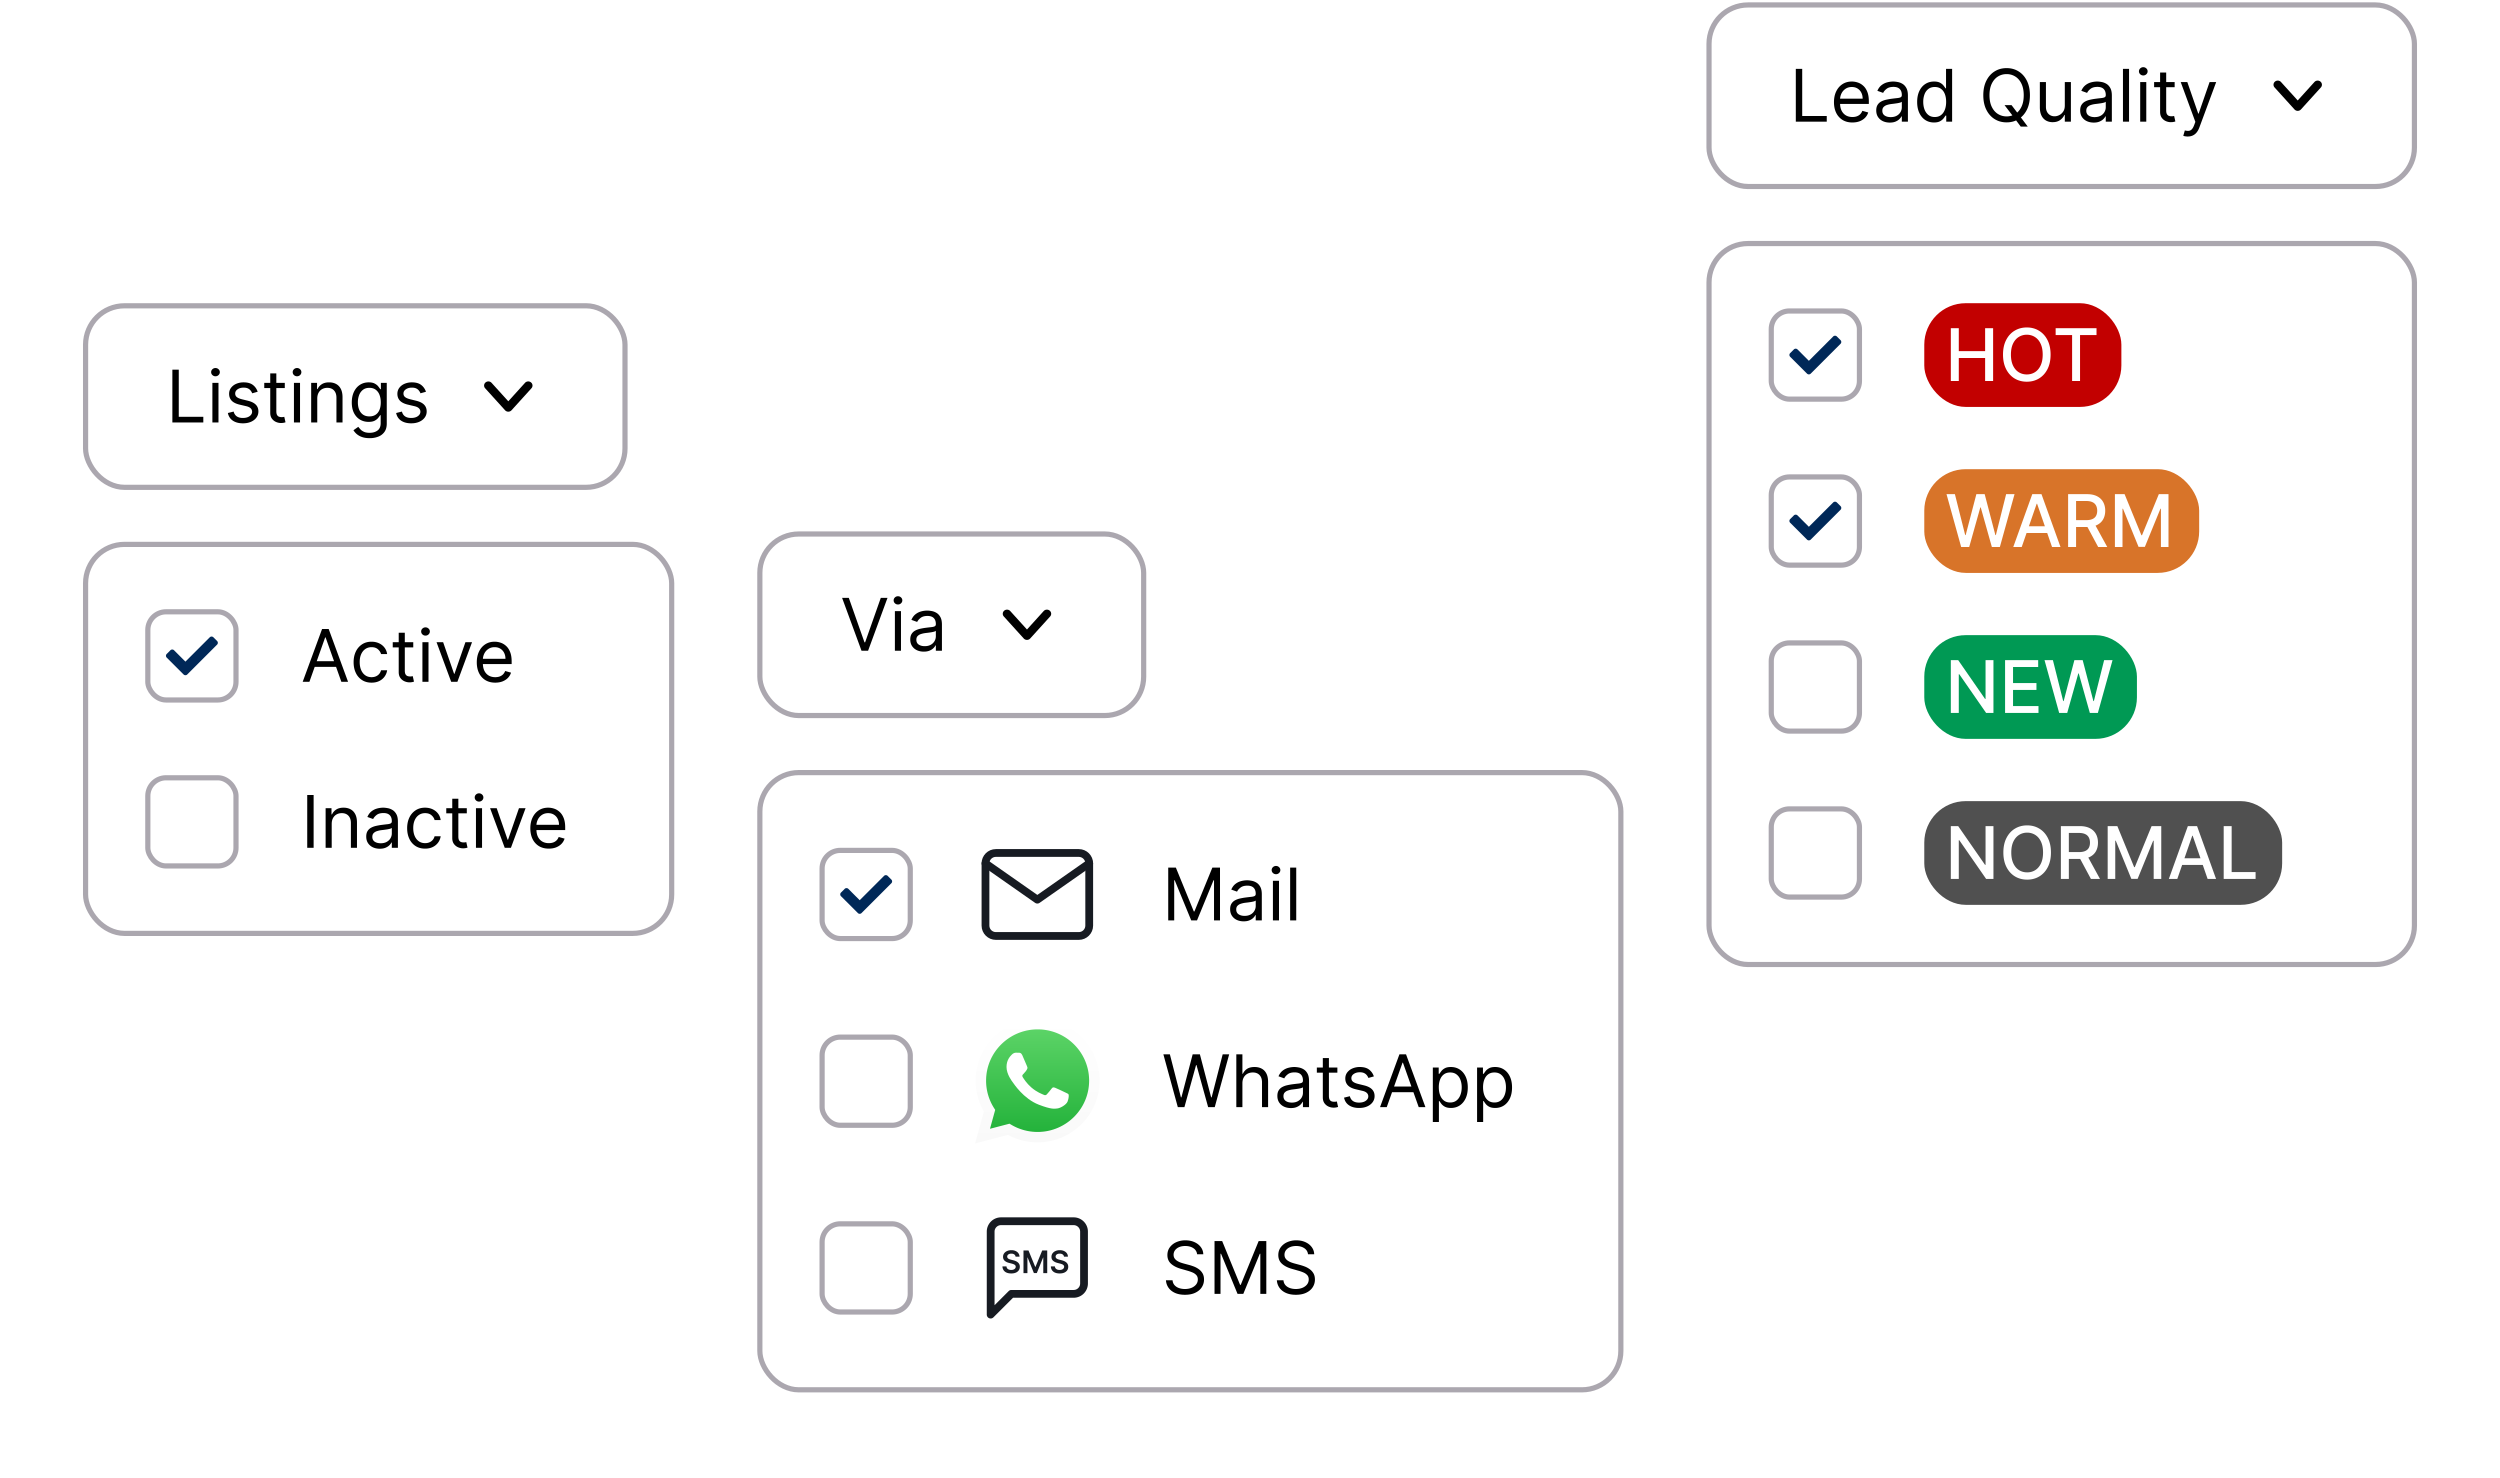 <svg xmlns="http://www.w3.org/2000/svg" width="482" height="285" fill="none"><rect width="136" height="35" x="329.5" y=".956" fill="#fff" rx="7.5"/><rect width="136" height="35" x="329.5" y=".956" stroke="#ABA7AF" rx="7.5"/><path fill="#000" d="M346.233 23.456V13.274h1.233v9.088h4.733v1.094h-5.966Zm10.918.16c-.736 0-1.371-.163-1.905-.488a3.277 3.277 0 0 1-1.228-1.372c-.285-.59-.427-1.276-.427-2.058 0-.783.142-1.472.427-2.069.289-.6.69-1.067 1.204-1.402.517-.338 1.12-.507 1.809-.507.398 0 .791.066 1.179.2.387.132.74.347 1.058.645.319.295.572.686.761 1.174.189.487.283 1.087.283 1.8v.497h-5.886V19.02h4.693c0-.43-.086-.815-.258-1.153a1.947 1.947 0 0 0-.726-.8c-.312-.196-.68-.294-1.104-.294-.467 0-.871.116-1.213.348a2.286 2.286 0 0 0-.78.895 2.62 2.62 0 0 0-.274 1.183v.677c0 .576.1 1.065.298 1.466.203.398.483.701.841.91.358.205.774.308 1.248.308.308 0 .586-.043.835-.13.252-.089.469-.221.651-.397a1.82 1.82 0 0 0 .423-.666l1.133.318c-.119.385-.32.723-.601 1.014-.282.289-.63.514-1.044.677-.415.159-.88.238-1.397.238Zm7.193.019c-.483 0-.923-.091-1.317-.273a2.264 2.264 0 0 1-.94-.8c-.232-.352-.348-.776-.348-1.274 0-.437.087-.792.259-1.064.172-.275.403-.49.691-.646.288-.156.606-.272.954-.348.352-.08.705-.142 1.059-.189.464-.06.841-.104 1.129-.134.292-.033.504-.088.636-.164.136-.076.204-.209.204-.398v-.04c0-.49-.134-.871-.403-1.143-.265-.272-.667-.408-1.208-.408-.56 0-.999.123-1.317.368-.318.245-.542.507-.671.786l-1.114-.398c.199-.464.464-.825.796-1.084a2.975 2.975 0 0 1 1.093-.547c.398-.106.789-.159 1.174-.159.245 0 .527.03.845.09.321.056.631.174.929.353.302.179.552.449.751.81.199.361.298.845.298 1.452v5.031h-1.173v-1.034h-.059c-.08.166-.213.343-.398.532-.186.189-.433.35-.741.482-.308.133-.684.199-1.129.199Zm.179-1.054c.464 0 .856-.091 1.174-.273a1.87 1.87 0 0 0 .726-.706c.165-.289.248-.592.248-.91v-1.074c-.05.06-.159.114-.328.164a5.503 5.503 0 0 1-.577.124 25.888 25.888 0 0 1-1.123.15c-.305.04-.59.104-.855.193a1.48 1.48 0 0 0-.637.393c-.159.172-.238.408-.238.706 0 .408.15.716.452.925.305.205.691.308 1.158.308Zm8.346 1.034c-.636 0-1.198-.16-1.685-.482-.487-.325-.868-.782-1.143-1.372-.275-.593-.413-1.294-.413-2.103 0-.802.138-1.498.413-2.088.275-.59.658-1.046 1.148-1.367.491-.322 1.057-.483 1.7-.483.498 0 .89.083 1.179.249.291.162.513.348.666.557.156.205.277.374.363.507h.099v-3.759h1.173v10.182h-1.133v-1.173h-.139a7.5 7.5 0 0 1-.368.527 2.18 2.18 0 0 1-.681.562c-.295.162-.688.243-1.179.243Zm.16-1.054c.47 0 .868-.122 1.193-.368.325-.248.572-.591.741-1.029.169-.44.253-.95.253-1.526 0-.57-.083-1.069-.248-1.497-.166-.43-.411-.765-.736-1.004-.325-.242-.726-.363-1.203-.363-.498 0-.912.128-1.243.383a2.295 2.295 0 0 0-.741 1.03 4.1 4.1 0 0 0-.244 1.45c0 .544.083 1.038.249 1.482.169.441.418.793.746 1.054.331.259.742.388 1.233.388Zm13.448-2.287h1.352l1.134 1.492.298.397 1.69 2.248h-1.352l-1.114-1.492-.278-.378-1.73-2.267Zm4.892-1.909c0 1.074-.194 2.002-.582 2.784-.388.782-.92 1.386-1.596 1.81-.676.424-1.448.636-2.317.636-.868 0-1.64-.212-2.316-.636-.676-.424-1.208-1.028-1.596-1.81-.388-.782-.582-1.71-.582-2.784 0-1.074.194-2.002.582-2.784.388-.782.92-1.385 1.596-1.81.676-.424 1.448-.636 2.316-.636.869 0 1.641.212 2.317.636.676.425 1.208 1.028 1.596 1.81.388.782.582 1.71.582 2.784Zm-1.193 0c0-.881-.148-1.626-.443-2.232-.292-.607-.688-1.066-1.188-1.377a3.08 3.08 0 0 0-1.671-.468c-.616 0-1.174.156-1.675.468-.497.311-.893.77-1.188 1.377-.292.606-.438 1.35-.438 2.232 0 .882.146 1.626.438 2.232.295.607.691 1.066 1.188 1.377a3.107 3.107 0 0 0 1.675.468 3.08 3.08 0 0 0 1.671-.468c.5-.311.896-.77 1.188-1.377.295-.606.443-1.35.443-2.232Zm7.919 1.969V15.82h1.174v7.636h-1.174v-1.293h-.079a2.512 2.512 0 0 1-.835.99c-.378.268-.856.402-1.432.402a2.55 2.55 0 0 1-1.273-.313 2.192 2.192 0 0 1-.875-.954c-.212-.428-.318-.966-.318-1.616V15.82h1.173v4.772c0 .557.156 1.001.467 1.333.315.331.716.497 1.204.497a2 2 0 0 0 .89-.224c.304-.149.56-.378.765-.686.209-.308.313-.7.313-1.178Zm5.57 3.301c-.484 0-.923-.091-1.318-.273a2.262 2.262 0 0 1-.939-.8c-.232-.352-.348-.776-.348-1.274 0-.437.086-.792.258-1.064.173-.275.403-.49.691-.646.289-.156.607-.272.955-.348.351-.08.704-.142 1.059-.189.464-.06.84-.104 1.128-.134.292-.033.504-.088.637-.164.136-.076.203-.209.203-.398v-.04c0-.49-.134-.871-.402-1.143-.265-.272-.668-.408-1.208-.408-.56 0-1 .123-1.318.368-.318.245-.542.507-.671.786l-1.114-.398c.199-.464.464-.825.796-1.084a2.98 2.98 0 0 1 1.094-.547 4.53 4.53 0 0 1 1.173-.159c.245 0 .527.03.845.09.322.056.631.174.93.353.301.179.552.449.75.81.199.361.299.845.299 1.452v5.031h-1.174v-1.034h-.059c-.08.166-.212.343-.398.532-.186.189-.432.35-.741.482-.308.133-.684.199-1.128.199Zm.179-1.054c.464 0 .855-.091 1.173-.273a1.863 1.863 0 0 0 .974-1.616v-1.074c-.049.06-.159.114-.328.164a5.48 5.48 0 0 1-.576.124 25.956 25.956 0 0 1-1.124.15c-.305.04-.59.104-.855.193a1.47 1.47 0 0 0-.636.393c-.159.172-.239.408-.239.706 0 .408.151.716.452.925.305.205.691.308 1.159.308Zm6.636-9.307v10.182h-1.174V13.274h1.174Zm2.149 10.182V15.82h1.173v7.636h-1.173Zm.596-8.909a.831.831 0 0 1-.591-.234.749.749 0 0 1-.244-.562c0-.218.081-.405.244-.561a.83.83 0 0 1 .591-.234c.229 0 .424.078.587.234a.742.742 0 0 1 .248.562.742.742 0 0 1-.248.561.818.818 0 0 1-.587.234Zm6.047 1.273v.994h-3.958v-.994h3.958Zm-2.804-1.83h1.173v7.279c0 .331.048.58.144.745.1.163.226.272.378.328.156.053.32.08.492.08.13 0 .236-.007.319-.02l.198-.04.239 1.054c-.08.03-.191.06-.333.09-.143.033-.323.05-.542.05a2.36 2.36 0 0 1-.974-.214 1.937 1.937 0 0 1-.786-.652c-.205-.291-.308-.66-.308-1.103V13.99Zm5.324 12.33a2.58 2.58 0 0 1-.532-.05 1.425 1.425 0 0 1-.323-.09l.299-1.034c.285.073.537.1.755.08a.905.905 0 0 0 .582-.293c.172-.173.33-.453.472-.84l.219-.597-2.824-7.676h1.273l2.108 6.085h.079l2.108-6.085h1.273l-3.241 8.75c-.146.394-.327.72-.542.98a2.038 2.038 0 0 1-.751.58c-.282.127-.6.19-.955.19Z"/><path fill="#000" fill-rule="evenodd" d="m443 19.37 3.223-3.559c.3-.33.82-.364 1.162-.075.343.29.377.792.078 1.123l-3.843 4.242a.843.843 0 0 1-1.24 0l-3.843-4.242a.777.777 0 0 1 .077-1.123.845.845 0 0 1 1.163.075L443 19.37Z" clip-rule="evenodd"/><g filter="url(#a)"><rect width="137" height="140" x="329" y="38.456" fill="#fff" rx="8"/><rect width="136" height="139" x="329.5" y="38.956" stroke="#ABA7AF" rx="7.5"/><rect width="17" height="17" x="341.5" y="51.956" fill="#fff" stroke="#ABA7AF" rx="3.5"/><g clip-path="url(#b)"><path fill="#002858" d="m348.396 64.038-3.25-3.25a.5.5 0 0 1 0-.707l.708-.707a.5.5 0 0 1 .707 0l2.189 2.19 4.689-4.69a.5.5 0 0 1 .707 0l.708.707a.5.5 0 0 1 0 .707l-5.75 5.75a.501.501 0 0 1-.708 0Z"/></g><rect width="38" height="20" x="371" y="50.456" fill="#C20000" rx="8"/><path fill="#fff" d="M376.119 65.456V55.274h1.536V59.7h5.076v-4.425h1.541v10.182h-1.541v-4.44h-5.076v4.44h-1.536Zm19.235-5.09c0 1.086-.199 2.02-.597 2.803-.398.779-.943 1.379-1.636 1.8-.689.418-1.473.626-2.351.626-.882 0-1.669-.209-2.362-.626-.689-.421-1.233-1.023-1.63-1.805-.398-.782-.597-1.715-.597-2.799 0-1.087.199-2.02.597-2.799.397-.782.941-1.382 1.63-1.8.693-.42 1.48-.631 2.362-.631.878 0 1.662.21 2.351.631.693.418 1.238 1.018 1.636 1.8.398.779.597 1.712.597 2.8Zm-1.522 0c0-.83-.134-1.527-.402-2.094-.265-.57-.63-1-1.094-1.292a2.843 2.843 0 0 0-1.566-.443 2.85 2.85 0 0 0-1.571.443c-.461.291-.825.722-1.094 1.292-.265.567-.398 1.264-.398 2.093s.133 1.528.398 2.098c.269.567.633.998 1.094 1.293.461.291.984.437 1.571.437.583 0 1.105-.146 1.566-.437.464-.295.829-.726 1.094-1.293.268-.57.402-1.27.402-2.098Zm2.497-3.77v-1.322h7.88v1.323h-3.177v8.86h-1.531v-8.86h-3.172Z"/><rect width="17" height="17" x="341.5" y="83.956" fill="#fff" stroke="#ABA7AF" rx="3.5"/><g clip-path="url(#c)"><path fill="#002858" d="m348.396 96.038-3.25-3.25a.5.5 0 0 1 0-.707l.708-.707a.5.5 0 0 1 .707 0l2.189 2.19 4.689-4.69a.5.5 0 0 1 .707 0l.708.707a.5.5 0 0 1 0 .707l-5.75 5.75a.501.501 0 0 1-.708 0Z"/></g><rect width="53" height="20" x="371" y="82.456" fill="#D87429" rx="8"/><path fill="#fff" d="m378.112 97.456-2.824-10.182h1.616l1.984 7.885h.094l2.063-7.885h1.601l2.064 7.89h.094l1.979-7.89h1.62l-2.828 10.182h-1.547l-2.142-7.626h-.08l-2.143 7.626h-1.551Zm11.677 0h-1.63l3.664-10.182h1.774l3.665 10.182h-1.631l-2.879-8.332h-.079l-2.884 8.332Zm.274-3.987h5.289v1.293h-5.289v-1.293Zm8.669 3.987V87.274h3.629c.789 0 1.444.136 1.964.408.524.272.915.648 1.173 1.129.259.477.388 1.029.388 1.655 0 .623-.131 1.172-.393 1.646-.258.47-.649.837-1.173 1.098-.52.262-1.175.393-1.964.393h-2.749v-1.322h2.61c.497 0 .901-.072 1.213-.214.315-.143.545-.35.691-.622.146-.271.219-.598.219-.979 0-.384-.075-.718-.224-1a1.445 1.445 0 0 0-.691-.646c-.311-.152-.721-.228-1.228-.228h-1.929v8.864h-1.536Zm5.026-4.594 2.516 4.594h-1.75l-2.466-4.594h1.7Zm3.997-5.588h1.865l3.241 7.915h.119l3.242-7.915h1.864v10.182h-1.461v-7.368h-.095l-3.003 7.353h-1.213l-3.003-7.358h-.094v7.373h-1.462V87.274Z"/><rect width="17" height="17" x="341.5" y="115.956" fill="#fff" stroke="#ABA7AF" rx="3.5"/><rect width="41" height="20" x="371" y="114.456" fill="#009954" rx="8"/><path fill="#fff" d="M384.337 119.274v10.182h-1.412l-5.176-7.467h-.094v7.467h-1.536v-10.182h1.421l5.181 7.478h.094v-7.478h1.522Zm2.241 10.182v-10.182h6.383v1.323h-4.847v3.102h4.514v1.317h-4.514v3.118h4.907v1.322h-6.443Zm10.429 0-2.824-10.182h1.616l1.983 7.885h.095l2.063-7.885h1.601l2.063 7.89h.095l1.978-7.89h1.621l-2.829 10.182h-1.546l-2.143-7.626h-.079l-2.143 7.626h-1.551Z"/><rect width="17" height="17" x="341.5" y="147.956" fill="#fff" stroke="#ABA7AF" rx="3.5"/><rect width="69" height="20" x="371" y="146.456" fill="#505050" rx="8"/><path fill="#fff" d="M384.337 151.274v10.182h-1.412l-5.176-7.467h-.094v7.467h-1.536v-10.182h1.421l5.181 7.478h.094v-7.478h1.522Zm11.085 5.091c0 1.087-.199 2.022-.597 2.804-.397.779-.942 1.379-1.635 1.8-.69.417-1.473.626-2.352.626-.881 0-1.669-.209-2.361-.626-.69-.421-1.233-1.023-1.631-1.805-.398-.782-.597-1.715-.597-2.799 0-1.087.199-2.02.597-2.799.398-.782.941-1.382 1.631-1.8.692-.421 1.48-.631 2.361-.631.879 0 1.662.21 2.352.631.693.418 1.238 1.018 1.635 1.8.398.779.597 1.712.597 2.799Zm-1.521 0c0-.828-.134-1.526-.403-2.093-.265-.57-.63-1.001-1.094-1.293a2.846 2.846 0 0 0-1.566-.442 2.86 2.86 0 0 0-1.571.442c-.46.292-.825.723-1.094 1.293-.265.567-.397 1.265-.397 2.093 0 .829.132 1.528.397 2.098.269.567.634.998 1.094 1.293.461.291.985.437 1.571.437.584 0 1.106-.146 1.566-.437.464-.295.829-.726 1.094-1.293.269-.57.403-1.269.403-2.098Zm3.436 5.091v-10.182h3.63c.788 0 1.443.136 1.963.408.524.272.915.648 1.174 1.128.258.478.387 1.03.387 1.656 0 .623-.13 1.172-.392 1.646-.259.47-.65.836-1.174 1.098-.52.262-1.175.393-1.963.393h-2.75v-1.322h2.61c.498 0 .902-.072 1.214-.214.314-.143.545-.35.691-.622.145-.271.218-.598.218-.979 0-.384-.074-.718-.223-.999a1.453 1.453 0 0 0-.691-.647c-.312-.152-.721-.228-1.228-.228h-1.929v8.864h-1.537Zm5.027-4.594 2.515 4.594h-1.75l-2.466-4.594h1.701Zm3.997-5.588h1.864l3.242 7.915h.119l3.241-7.915h1.865v10.182h-1.462v-7.368h-.094l-3.003 7.353h-1.213l-3.003-7.358h-.095v7.373h-1.461v-10.182Zm13.424 10.182h-1.63l3.664-10.182h1.775l3.664 10.182h-1.631l-2.879-8.332h-.079l-2.884 8.332Zm.274-3.987h5.29v1.292h-5.29v-1.292Zm8.669 3.987v-10.182h1.536v8.86h4.614v1.322h-6.15Z"/></g><rect width="74" height="35" x="146.5" y="102.956" fill="#fff" rx="7.5"/><rect width="74" height="35" x="146.5" y="102.956" stroke="#ABA7AF" rx="7.5"/><path fill="#000" d="m163.651 115.274 3.022 8.571h.12l3.022-8.571h1.293l-3.739 10.182h-1.272l-3.739-10.182h1.293Zm8.884 10.182v-7.636h1.173v7.636h-1.173Zm.596-8.909a.832.832 0 0 1-.591-.234.747.747 0 0 1-.244-.561c0-.219.081-.407.244-.562a.832.832 0 0 1 .591-.234c.229 0 .425.078.587.234a.742.742 0 0 1 .249.562.741.741 0 0 1-.249.561.816.816 0 0 1-.587.234Zm4.973 9.088c-.484 0-.923-.091-1.317-.273a2.263 2.263 0 0 1-.94-.801c-.232-.351-.348-.775-.348-1.273 0-.437.086-.792.259-1.063.172-.276.402-.491.691-.647.288-.156.606-.272.954-.348.352-.079.705-.142 1.059-.189.464-.059.84-.104 1.129-.134.291-.033.504-.088.636-.164.136-.076.204-.209.204-.398v-.04c0-.49-.134-.871-.403-1.143-.265-.272-.668-.408-1.208-.408-.56 0-.999.123-1.317.368-.319.246-.542.507-.672.786l-1.113-.398c.199-.464.464-.825.795-1.084.335-.262.7-.444 1.094-.547a4.546 4.546 0 0 1 1.173-.159c.246 0 .527.03.846.09.321.056.631.174.929.353.302.179.552.449.751.81.199.361.298.845.298 1.452v5.031h-1.173v-1.034h-.06a2.059 2.059 0 0 1-.397.532c-.186.189-.433.35-.741.482-.308.133-.685.199-1.129.199Zm.179-1.054c.464 0 .855-.091 1.173-.273a1.863 1.863 0 0 0 .975-1.616v-1.074c-.05.06-.159.114-.328.164a5.534 5.534 0 0 1-.577.124c-.215.033-.426.063-.631.09a36.4 36.4 0 0 0-.492.059 4.56 4.56 0 0 0-.856.194 1.48 1.48 0 0 0-.636.393c-.159.172-.239.408-.239.706 0 .408.151.716.453.925.305.205.691.308 1.158.308Z"/><path fill="#000" fill-rule="evenodd" d="m198 121.37 3.223-3.559c.3-.33.82-.364 1.162-.074a.776.776 0 0 1 .078 1.122l-3.843 4.242a.842.842 0 0 1-1.24 0l-3.843-4.242a.777.777 0 0 1 .077-1.122.845.845 0 0 1 1.163.074L198 121.37Z" clip-rule="evenodd"/><g filter="url(#d)"><rect width="167" height="120" x="146" y="140.456" fill="#fff" rx="8"/><rect width="166" height="119" x="146.5" y="140.956" stroke="#ABA7AF" rx="7.5"/><rect width="17" height="17" x="158.5" y="155.956" fill="#fff" stroke="#ABA7AF" rx="3.5"/><g clip-path="url(#e)"><path fill="#002858" d="m165.396 168.038-3.25-3.25a.5.5 0 0 1 0-.707l.708-.707a.5.5 0 0 1 .707 0l2.189 2.189 4.689-4.689a.5.5 0 0 1 .707 0l.708.707a.5.5 0 0 1 0 .707l-5.75 5.75a.502.502 0 0 1-.708 0Z"/></g><path stroke="#171B22" stroke-linecap="round" stroke-linejoin="round" stroke-width="1.5" d="M192 156.456h16c1.1 0 2 .9 2 2v12c0 1.1-.9 2-2 2h-16c-1.1 0-2-.9-2-2v-12c0-1.1.9-2 2-2Z"/><path stroke="#171B22" stroke-linecap="round" stroke-linejoin="round" stroke-width="1.5" d="m210 158.456-10 7-10-7"/><path fill="#000" d="M225.233 159.274h1.472l3.46 8.452h.119l3.46-8.452h1.472v10.182h-1.154v-7.736h-.099l-3.182 7.736h-1.113l-3.182-7.736h-.1v7.736h-1.153v-10.182Zm14.543 10.361c-.484 0-.923-.091-1.317-.273a2.263 2.263 0 0 1-.94-.801c-.232-.351-.348-.775-.348-1.273 0-.437.086-.792.259-1.063.172-.276.402-.491.691-.647.288-.156.606-.272.954-.348.351-.079.704-.142 1.059-.189.464-.059.84-.104 1.129-.134.291-.033.503-.088.636-.164.136-.076.204-.209.204-.398v-.04c0-.49-.134-.871-.403-1.143-.265-.272-.668-.408-1.208-.408-.56 0-.999.123-1.317.368-.319.246-.542.507-.672.786l-1.113-.398c.199-.464.464-.825.795-1.084.335-.262.7-.444 1.094-.547a4.546 4.546 0 0 1 1.173-.159c.246 0 .527.03.845.09.322.056.632.174.93.353.302.179.552.449.751.81.199.361.298.845.298 1.452v5.031h-1.173v-1.034h-.06a2.042 2.042 0 0 1-.398.532c-.185.189-.432.35-.74.482-.309.133-.685.199-1.129.199Zm.179-1.054c.464 0 .855-.091 1.173-.273a1.863 1.863 0 0 0 .975-1.616v-1.074c-.05.06-.159.114-.328.164a5.534 5.534 0 0 1-.577.124c-.215.033-.426.063-.631.09-.203.023-.367.043-.493.059-.305.04-.59.105-.855.194a1.474 1.474 0 0 0-.636.393c-.159.172-.239.408-.239.706 0 .408.151.716.453.925.305.205.691.308 1.158.308Zm5.463.875v-7.636h1.173v7.636h-1.173Zm.596-8.909a.832.832 0 0 1-.591-.234.747.747 0 0 1-.244-.561c0-.219.081-.407.244-.562a.832.832 0 0 1 .591-.234c.229 0 .424.078.587.234a.741.741 0 0 1 .248.562.74.74 0 0 1-.248.561.818.818 0 0 1-.587.234Zm3.899-1.273v10.182h-1.173v-10.182h1.173Z"/><rect width="17" height="17" x="158.5" y="191.956" fill="#fff" stroke="#ABA7AF" rx="3.5"/><g filter="url(#f)"><path fill="url(#g)" d="m188.421 211.679 1.611-5.854a11.244 11.244 0 0 1-1.515-5.649c.002-6.229 5.095-11.297 11.352-11.297a11.303 11.303 0 0 1 8.03 3.313 11.196 11.196 0 0 1 3.322 7.993c-.002 6.229-5.095 11.297-11.352 11.297-.001 0 .001 0 0 0h-.005c-1.9 0-3.767-.475-5.425-1.375l-6.018 1.572Z"/></g><path fill="url(#h)" d="m188 212.456 1.695-6.162a11.847 11.847 0 0 1-1.595-5.946c.003-6.557 5.363-11.892 11.95-11.892a11.899 11.899 0 0 1 8.453 3.488 11.795 11.795 0 0 1 3.497 8.414c-.003 6.556-5.364 11.892-11.95 11.892 0 0 .001 0 0 0h-.005c-1.999 0-3.965-.5-5.71-1.447L188 212.456Zm6.629-3.807.362.214a9.953 9.953 0 0 0 5.055 1.378h.004c5.474 0 9.93-4.434 9.933-9.884a9.805 9.805 0 0 0-2.907-6.993 9.89 9.89 0 0 0-7.022-2.899c-5.479 0-9.934 4.434-9.936 9.884a9.827 9.827 0 0 0 1.518 5.26l.237.374-1.004 3.647 3.76-.981Z"/><path fill="#fff" fill-rule="evenodd" d="M197.109 195.46c-.221-.477-.453-.486-.664-.494-.172-.008-.369-.007-.566-.007-.197 0-.517.072-.788.358-.27.287-1.033.98-1.033 2.39 0 1.409 1.058 2.772 1.206 2.963.148.191 2.042 3.176 5.043 4.325 2.494.954 3.001.764 3.543.717.542-.048 1.747-.693 1.993-1.362.246-.669.246-1.243.172-1.363-.073-.119-.271-.19-.566-.334-.295-.143-1.746-.837-2.017-.932-.271-.095-.468-.143-.665.144-.196.286-.762.932-.934 1.122-.173.192-.345.216-.64.072-.295-.143-1.246-.445-2.374-1.421-.878-.76-1.471-1.697-1.643-1.984-.172-.287-.018-.442.13-.585.133-.128.295-.334.443-.502.147-.167.197-.286.295-.478.099-.191.049-.358-.024-.502-.074-.143-.648-1.56-.911-2.127Z" clip-rule="evenodd"/><path fill="#000" d="m227.082 205.456-2.784-10.182h1.253l2.128 8.293h.099l2.168-8.293h1.392l2.168 8.293h.099l2.128-8.293h1.253l-2.784 10.182h-1.273l-2.247-8.114h-.08l-2.247 8.114h-1.273Zm12.454-4.594v4.594h-1.173v-10.182h1.173v3.739h.1c.179-.395.447-.708.805-.94.361-.235.842-.353 1.442-.353.52 0 .976.105 1.367.313.391.206.694.522.91.95.219.424.328.965.328 1.621v4.852h-1.173v-4.773c0-.606-.158-1.075-.473-1.407-.311-.334-.744-.502-1.297-.502-.385 0-.729.081-1.034.244a1.769 1.769 0 0 0-.716.711c-.173.311-.259.689-.259 1.133Zm9.346 4.773c-.484 0-.923-.091-1.318-.273a2.269 2.269 0 0 1-.94-.801c-.232-.351-.348-.775-.348-1.273 0-.437.087-.792.259-1.063.172-.276.403-.491.691-.647.288-.156.607-.272.955-.348.351-.079.704-.142 1.059-.189.464-.059.84-.104 1.128-.134.292-.033.504-.088.636-.164.136-.076.204-.209.204-.398v-.04c0-.49-.134-.871-.402-1.143-.266-.272-.668-.408-1.209-.408-.56 0-.999.123-1.317.368-.318.246-.542.507-.671.786l-1.114-.398c.199-.464.464-.825.796-1.084a2.977 2.977 0 0 1 1.093-.547 4.547 4.547 0 0 1 1.174-.159c.245 0 .527.03.845.09.321.056.631.174.93.353.301.179.551.449.75.81.199.361.299.845.299 1.452v5.031h-1.174v-1.034h-.059c-.08.166-.213.343-.398.532-.186.189-.433.35-.741.482-.308.133-.684.199-1.128.199Zm.179-1.054c.464 0 .855-.091 1.173-.273.321-.183.563-.418.726-.706.165-.289.248-.592.248-.91v-1.074c-.049.06-.159.114-.328.164a5.534 5.534 0 0 1-.577.124 29 29 0 0 1-.631.09c-.202.023-.366.043-.492.059-.305.04-.59.105-.855.194a1.484 1.484 0 0 0-.637.393c-.159.172-.238.408-.238.706 0 .408.151.716.452.925.305.205.691.308 1.159.308Zm8.783-6.761v.994h-3.957v-.994h3.957Zm-2.804-1.83h1.173v7.279c0 .331.048.58.145.745a.74.74 0 0 0 .377.328c.156.053.32.08.493.08.129 0 .235-.007.318-.02l.199-.04.238 1.054c-.079.03-.19.06-.333.09a2.463 2.463 0 0 1-.542.049c-.331 0-.656-.071-.974-.213a1.94 1.94 0 0 1-.786-.652c-.205-.291-.308-.659-.308-1.103v-7.597Zm9.841 3.54-1.054.298a1.97 1.97 0 0 0-.293-.512 1.417 1.417 0 0 0-.517-.417c-.219-.11-.499-.165-.84-.165-.467 0-.857.108-1.168.324-.309.212-.463.482-.463.81 0 .292.106.522.318.691.212.169.544.31.995.423l1.133.278c.683.166 1.192.419 1.526.761.335.338.503.774.503 1.307 0 .438-.126.829-.378 1.174-.249.344-.597.616-1.044.815-.448.199-.968.298-1.561.298-.779 0-1.424-.169-1.934-.507-.511-.338-.834-.832-.97-1.481l1.114-.279c.106.411.306.719.601.925.299.205.688.308 1.169.308.547 0 .981-.116 1.302-.348.325-.235.488-.517.488-.845a.887.887 0 0 0-.279-.666c-.185-.183-.471-.319-.855-.408l-1.273-.298c-.699-.166-1.213-.423-1.541-.771-.325-.351-.487-.79-.487-1.317 0-.431.121-.812.363-1.144a2.47 2.47 0 0 1 .999-.78 3.508 3.508 0 0 1 1.442-.284c.756 0 1.349.166 1.78.497.434.332.742.769.924 1.313Zm2.482 5.926h-1.292l3.738-10.182h1.273l3.739 10.182h-1.293l-3.042-8.571h-.08l-3.043 8.571Zm.478-3.977h5.21v1.094h-5.21v-1.094Zm8.407 6.841v-10.5h1.133v1.213h.139c.087-.133.206-.302.358-.507a2.09 2.09 0 0 1 .667-.557c.291-.166.686-.249 1.183-.249.643 0 1.21.161 1.7.483.491.321.873.777 1.149 1.367.275.59.412 1.286.412 2.088 0 .808-.137 1.509-.412 2.103-.276.59-.657 1.047-1.144 1.372-.487.321-1.049.482-1.685.482-.491 0-.884-.081-1.179-.243a2.184 2.184 0 0 1-.681-.562 7.881 7.881 0 0 1-.368-.527h-.099v4.037h-1.173Zm1.153-6.682c0 .577.085 1.085.254 1.526.169.438.416.781.74 1.029.325.246.723.368 1.194.368.49 0 .899-.129 1.228-.388.331-.261.58-.613.745-1.054.169-.444.254-.938.254-1.481 0-.537-.083-1.021-.249-1.452a2.243 2.243 0 0 0-.74-1.029c-.329-.255-.741-.383-1.238-.383-.478 0-.879.121-1.204.363-.324.239-.57.574-.735 1.004-.166.428-.249.927-.249 1.497Zm7.378 6.682v-10.5h1.133v1.213h.14c.086-.133.205-.302.358-.507.155-.209.377-.395.666-.557.291-.166.686-.249 1.183-.249.643 0 1.21.161 1.7.483.491.321.874.777 1.149 1.367s.412 1.286.412 2.088c0 .808-.137 1.509-.412 2.103-.275.59-.656 1.047-1.144 1.372-.487.321-1.049.482-1.685.482-.491 0-.883-.081-1.178-.243a2.184 2.184 0 0 1-.681-.562 7.195 7.195 0 0 1-.368-.527h-.1v4.037h-1.173Zm1.153-6.682c0 .577.085 1.085.254 1.526.169.438.416.781.741 1.029.324.246.722.368 1.193.368.49 0 .9-.129 1.228-.388.331-.261.58-.613.746-1.054.169-.444.253-.938.253-1.481 0-.537-.083-1.021-.248-1.452a2.252 2.252 0 0 0-.741-1.029c-.328-.255-.741-.383-1.238-.383-.477 0-.878.121-1.203.363-.325.239-.57.574-.736 1.004-.166.428-.249.927-.249 1.497Z"/><rect width="17" height="17" x="158.5" y="227.956" fill="#fff" stroke="#ABA7AF" rx="3.5"/><path fill="#171B22" fill-rule="evenodd" d="M193 228.206a1.252 1.252 0 0 0-1.25 1.25v14.189l2.72-2.719a.747.747 0 0 1 .53-.22h12a1.252 1.252 0 0 0 1.25-1.25v-10a1.254 1.254 0 0 0-1.25-1.25h-14Zm-1.945-.694a2.752 2.752 0 0 1 1.945-.806h14a2.752 2.752 0 0 1 2.75 2.75v10c0 .729-.29 1.429-.805 1.945a2.755 2.755 0 0 1-1.945.805h-11.689l-3.781 3.78a.749.749 0 0 1-1.28-.53v-16c0-.729.29-1.429.805-1.944Z" clip-rule="evenodd"/><path fill="#171B22" d="M205.136 234.292a.58.58 0 0 0-.252-.434c-.146-.104-.336-.156-.571-.156-.164 0-.306.025-.424.075a.625.625 0 0 0-.27.202.487.487 0 0 0-.034.529.57.57 0 0 0 .172.17c.073.046.153.084.241.115s.177.058.266.079l.409.102c.165.039.324.09.476.156.153.065.29.148.411.247.122.099.219.219.29.36.071.141.106.305.106.494 0 .256-.065.481-.196.676-.131.193-.32.344-.567.454-.245.108-.543.162-.892.162-.34 0-.635-.053-.885-.158a1.318 1.318 0 0 1-.583-.46 1.357 1.357 0 0 1-.226-.738h.777a.671.671 0 0 0 .141.38c.082.101.19.176.322.226.133.049.282.074.447.074.172 0 .323-.025.452-.077a.73.73 0 0 0 .307-.217.528.528 0 0 0 .113-.328.416.416 0 0 0-.101-.281.722.722 0 0 0-.274-.188 2.718 2.718 0 0 0-.409-.136l-.497-.128c-.359-.092-.643-.232-.852-.42-.208-.189-.311-.439-.311-.752 0-.257.069-.482.209-.675.14-.193.331-.343.573-.45.241-.108.515-.162.82-.162.31 0 .581.054.814.162.234.107.418.255.552.445.133.189.202.407.206.652h-.76ZM197.327 233.093h.967l1.296 3.162h.051l1.295-3.162h.968v4.363h-.759v-2.997h-.04l-1.206 2.985h-.567l-1.206-2.992h-.041v3.004h-.758v-4.363ZM195.802 234.292a.58.58 0 0 0-.252-.434c-.146-.104-.336-.156-.571-.156-.164 0-.306.025-.424.075a.625.625 0 0 0-.27.202.487.487 0 0 0-.034.529.57.57 0 0 0 .172.17c.073.046.153.084.241.115s.177.058.266.079l.409.102c.165.039.324.09.476.156.153.065.29.148.411.247.122.099.219.219.29.36.071.141.106.305.106.494 0 .256-.065.481-.196.676a1.299 1.299 0 0 1-.567.454c-.245.108-.543.162-.892.162-.34 0-.635-.053-.885-.158a1.318 1.318 0 0 1-.583-.46 1.357 1.357 0 0 1-.226-.738h.777a.671.671 0 0 0 .141.38c.082.101.19.176.322.226.133.049.282.074.447.074.172 0 .323-.025.452-.077a.73.73 0 0 0 .307-.217.528.528 0 0 0 .113-.328.42.42 0 0 0-.1-.281.735.735 0 0 0-.275-.188 2.718 2.718 0 0 0-.409-.136l-.497-.128c-.359-.092-.643-.232-.852-.42-.208-.189-.311-.439-.311-.752 0-.257.069-.482.209-.675.14-.193.331-.343.573-.45.241-.108.515-.162.82-.162.31 0 .581.054.814.162.234.107.418.255.552.445.133.189.202.407.206.652h-.76Z"/><path fill="#000" d="M230.801 233.82a1.562 1.562 0 0 0-.726-1.174c-.424-.278-.944-.417-1.561-.417-.451 0-.845.073-1.183.219a1.884 1.884 0 0 0-.786.601 1.445 1.445 0 0 0-.278.87c0 .272.065.506.194.701.133.192.302.353.507.482.206.126.421.231.646.314.226.079.433.144.622.193l1.034.279c.265.069.56.166.885.288.328.123.641.29.939.502.302.209.551.478.746.806.196.328.294.731.294 1.208 0 .55-.145 1.047-.433 1.491-.285.444-.703.797-1.253 1.059-.547.262-1.211.393-1.993.393-.73 0-1.361-.118-1.895-.353-.53-.235-.948-.563-1.252-.984a2.809 2.809 0 0 1-.513-1.467h1.273c.033.385.163.703.388.955a2.1 2.1 0 0 0 .865.556c.351.12.729.179 1.134.179.47 0 .893-.076 1.267-.228.375-.156.671-.372.89-.647.219-.278.328-.603.328-.974 0-.338-.094-.613-.283-.825a2.078 2.078 0 0 0-.746-.517 7.687 7.687 0 0 0-.999-.348l-1.253-.358c-.795-.229-1.425-.555-1.889-.98-.464-.424-.696-.979-.696-1.665 0-.57.154-1.067.462-1.492a3.073 3.073 0 0 1 1.253-.994 4.224 4.224 0 0 1 1.765-.358c.656 0 1.24.118 1.75.353.51.232.915.55 1.213.955.302.404.461.863.477 1.377h-1.193Zm3.36-2.546h1.471l3.461 8.452h.119l3.46-8.452h1.472v10.182h-1.154v-7.736h-.099l-3.182 7.736h-1.114l-3.181-7.736h-.1v7.736h-1.153v-10.182Zm18.023 2.546a1.564 1.564 0 0 0-.726-1.174c-.424-.278-.945-.417-1.561-.417-.451 0-.845.073-1.183.219a1.884 1.884 0 0 0-.786.601 1.445 1.445 0 0 0-.278.87c0 .272.064.506.194.701.132.192.301.353.507.482.205.126.421.231.646.314.226.079.433.144.622.193l1.034.279c.265.069.56.166.885.288.328.123.641.29.939.502.302.209.55.478.746.806.196.328.293.731.293 1.208 0 .55-.144 1.047-.432 1.491-.285.444-.703.797-1.253 1.059-.547.262-1.211.393-1.994.393-.729 0-1.36-.118-1.894-.353-.53-.235-.948-.563-1.253-.984a2.817 2.817 0 0 1-.512-1.467h1.273c.033.385.162.703.388.955.228.248.517.434.865.556.351.12.729.179 1.133.179.471 0 .894-.076 1.268-.228.375-.156.671-.372.89-.647.219-.278.328-.603.328-.974 0-.338-.094-.613-.283-.825a2.078 2.078 0 0 0-.746-.517 7.687 7.687 0 0 0-.999-.348l-1.253-.358c-.796-.229-1.425-.555-1.889-.98-.464-.424-.696-.979-.696-1.665 0-.57.154-1.067.462-1.492a3.073 3.073 0 0 1 1.253-.994 4.224 4.224 0 0 1 1.765-.358c.656 0 1.239.118 1.75.353.51.232.915.55 1.213.955.301.404.461.863.477 1.377h-1.193Z"/></g><rect width="104" height="35" x="16.5" y="58.956" fill="#fff" rx="7.5"/><rect width="104" height="35" x="16.5" y="58.956" stroke="#ABA7AF" rx="7.5"/><path fill="#000" d="M33.233 81.456V71.274h1.233v9.088h4.733v1.094h-5.966Zm7.716 0V73.82h1.173v7.636H40.95Zm.596-8.909a.834.834 0 0 1-.591-.234.75.75 0 0 1-.244-.562.75.75 0 0 1 .244-.561.834.834 0 0 1 .591-.234c.23 0 .425.078.587.234a.744.744 0 0 1 .249.561.744.744 0 0 1-.249.562.817.817 0 0 1-.587.234Zm8.135 2.983-1.054.298a1.957 1.957 0 0 0-.293-.512 1.424 1.424 0 0 0-.517-.418c-.219-.109-.499-.163-.84-.163-.468 0-.857.107-1.169.323-.308.212-.462.482-.462.81 0 .292.106.522.318.691.212.17.544.31.995.423l1.133.278c.683.166 1.192.42 1.526.76.335.339.502.775.502 1.308 0 .438-.126.829-.377 1.173-.249.345-.597.617-1.044.816-.448.199-.968.298-1.562.298-.778 0-1.423-.169-1.933-.507-.51-.338-.834-.832-.97-1.482l1.114-.278c.106.411.306.72.601.925.299.205.688.308 1.169.308.547 0 .98-.116 1.302-.348.325-.235.487-.517.487-.845a.888.888 0 0 0-.278-.666c-.186-.183-.47-.319-.855-.408l-1.273-.298c-.7-.166-1.213-.423-1.541-.77-.325-.352-.487-.791-.487-1.318 0-.431.12-.812.363-1.144a2.471 2.471 0 0 1 .999-.78 3.51 3.51 0 0 1 1.442-.284c.755 0 1.349.166 1.78.497.434.332.742.77.924 1.313Zm5.227-1.71v.994h-3.958v-.994h3.958Zm-2.804-1.83h1.173v7.279c0 .331.048.58.144.745.1.163.225.272.378.328.156.053.32.08.492.08.13 0 .236-.007.318-.02l.2-.04.238 1.054a2.4 2.4 0 0 1-.333.09c-.143.033-.323.05-.542.05-.332 0-.656-.072-.975-.214a1.935 1.935 0 0 1-.785-.652c-.206-.291-.308-.66-.308-1.103V71.99Zm4.569 9.466V73.82h1.173v7.636h-1.173Zm.596-8.909a.834.834 0 0 1-.592-.234.75.75 0 0 1-.243-.562.75.75 0 0 1 .243-.561.834.834 0 0 1 .592-.234c.229 0 .424.078.587.234a.744.744 0 0 1 .248.561.744.744 0 0 1-.248.562.817.817 0 0 1-.587.234Zm3.9 4.315v4.594h-1.174V73.82h1.133v1.193h.1c.179-.388.45-.7.815-.935.365-.238.835-.358 1.412-.358.517 0 .97.106 1.357.318.388.21.69.527.905.955.216.424.323.961.323 1.61v4.853h-1.173v-4.773c0-.6-.156-1.067-.467-1.402-.312-.338-.74-.507-1.283-.507-.375 0-.71.081-1.004.244-.292.162-.522.4-.691.71-.17.312-.254.69-.254 1.134Zm10.098 7.617c-.567 0-1.054-.073-1.462-.219a3.101 3.101 0 0 1-1.02-.567 3.1 3.1 0 0 1-.64-.745l.934-.657c.106.14.24.299.403.478.162.182.384.34.666.472.285.136.658.204 1.119.204.616 0 1.125-.15 1.526-.448.4-.298.602-.765.602-1.402v-1.55h-.1a6.3 6.3 0 0 1-.368.516c-.156.202-.381.383-.676.542-.292.156-.686.234-1.183.234-.617 0-1.17-.146-1.66-.438-.488-.291-.874-.716-1.16-1.273-.28-.556-.422-1.232-.422-2.028 0-.782.138-1.463.413-2.043.275-.584.658-1.034 1.148-1.353.49-.321 1.058-.482 1.7-.482.498 0 .892.083 1.184.249.295.162.52.348.676.557.16.205.282.374.368.507h.12V73.82h1.133v7.855c0 .656-.15 1.19-.448 1.6a2.548 2.548 0 0 1-1.193.91 4.502 4.502 0 0 1-1.66.294Zm-.04-4.196c.47 0 .868-.108 1.193-.323.325-.216.572-.526.74-.93.17-.404.254-.888.254-1.452 0-.55-.082-1.035-.248-1.457a2.185 2.185 0 0 0-.736-.989c-.325-.238-.726-.358-1.203-.358-.497 0-.912.126-1.243.378a2.3 2.3 0 0 0-.74 1.014 3.92 3.92 0 0 0-.244 1.412c0 .53.082 1 .248 1.407.17.404.418.723.746.955.331.228.742.343 1.233.343Zm10.898-4.753-1.054.298a1.962 1.962 0 0 0-.294-.512 1.424 1.424 0 0 0-.517-.418c-.219-.109-.499-.163-.84-.163-.467 0-.857.107-1.168.323-.309.212-.463.482-.463.81 0 .292.106.522.319.691.212.17.543.31.994.423l1.133.278c.683.166 1.192.42 1.527.76.334.339.502.775.502 1.308 0 .438-.126.829-.378 1.173-.249.345-.597.617-1.044.816-.447.199-.968.298-1.561.298-.78 0-1.424-.169-1.934-.507-.51-.338-.834-.832-.97-1.482l1.114-.278c.106.411.307.72.602.925.298.205.687.308 1.168.308.547 0 .981-.116 1.302-.348.325-.235.488-.517.488-.845a.888.888 0 0 0-.279-.666c-.185-.183-.47-.319-.855-.408l-1.272-.298c-.7-.166-1.214-.423-1.542-.77-.325-.352-.487-.791-.487-1.318 0-.431.121-.812.363-1.144a2.47 2.47 0 0 1 1-.78 3.509 3.509 0 0 1 1.441-.284c.756 0 1.349.166 1.78.497.434.332.742.77.925 1.313Z"/><path fill="#000" fill-rule="evenodd" d="m98 77.37 3.223-3.559c.3-.33.82-.364 1.162-.075.343.29.377.792.078 1.123l-3.843 4.242a.843.843 0 0 1-1.24 0l-3.843-4.242a.777.777 0 0 1 .078-1.122.844.844 0 0 1 1.162.074L98 77.37Z" clip-rule="evenodd"/><g filter="url(#i)"><rect width="114" height="76" x="16" y="96.456" fill="#fff" rx="8"/><rect width="113" height="75" x="16.5" y="96.956" stroke="#ABA7AF" rx="7.5"/><rect width="17" height="17" x="28.5" y="109.956" fill="#fff" stroke="#ABA7AF" rx="3.5"/><g clip-path="url(#j)"><path fill="#002858" d="m35.396 122.038-3.25-3.25a.5.5 0 0 1 0-.707l.707-.707a.5.5 0 0 1 .708 0l2.189 2.189 4.69-4.689a.5.5 0 0 1 .707 0l.706.707a.5.5 0 0 1 0 .707l-5.75 5.75a.5.5 0 0 1-.707 0Z"/></g><path fill="#000" d="M59.65 123.456h-1.292l3.739-10.182h1.272l3.739 10.182h-1.293l-3.042-8.571h-.08l-3.042 8.571Zm.478-3.977h5.21v1.094h-5.21v-1.094Zm11.51 4.136c-.717 0-1.333-.169-1.85-.507a3.306 3.306 0 0 1-1.194-1.397c-.278-.593-.417-1.271-.417-2.033 0-.776.142-1.46.427-2.054a3.385 3.385 0 0 1 1.204-1.397c.517-.338 1.12-.507 1.81-.507.536 0 1.02.1 1.45.299.432.198.785.477 1.06.835s.446.775.512 1.253h-1.173c-.09-.348-.289-.657-.597-.925-.305-.272-.716-.408-1.233-.408-.457 0-.858.12-1.203.358-.341.236-.608.569-.8.999-.19.428-.284.93-.284 1.507 0 .59.093 1.104.279 1.541.188.438.454.777.795 1.019.345.242.75.363 1.213.363.305 0 .582-.053.83-.159.249-.106.46-.258.632-.457s.295-.438.368-.716h1.173a2.715 2.715 0 0 1-1.521 2.073c-.425.209-.918.313-1.482.313Zm8.038-7.795v.994H75.72v-.994h3.957Zm-2.804-1.83h1.174v7.279c0 .331.047.58.144.745.1.163.225.272.377.328.156.053.32.08.493.08.129 0 .235-.007.318-.02l.199-.04.238 1.054c-.08.03-.19.06-.333.09a2.466 2.466 0 0 1-.542.049c-.331 0-.656-.071-.974-.213a1.938 1.938 0 0 1-.786-.652c-.205-.291-.308-.659-.308-1.103v-7.597Zm4.57 9.466v-7.636h1.172v7.636h-1.173Zm.596-8.909a.833.833 0 0 1-.592-.234.749.749 0 0 1-.244-.561.75.75 0 0 1 .244-.562.833.833 0 0 1 .592-.234c.228 0 .424.078.586.234a.743.743 0 0 1 .249.562.742.742 0 0 1-.249.561.817.817 0 0 1-.586.234Zm8.97 1.273-2.824 7.636H86.99l-2.824-7.636h1.272l2.108 6.085h.08l2.108-6.085h1.273Zm4.477 7.795c-.736 0-1.37-.162-1.905-.487a3.272 3.272 0 0 1-1.227-1.372c-.286-.59-.428-1.276-.428-2.058 0-.783.142-1.472.428-2.069.288-.6.689-1.067 1.203-1.402.517-.338 1.12-.507 1.81-.507.397 0 .79.067 1.177.199.388.133.741.348 1.06.646.318.295.571.687.76 1.174.189.487.284 1.087.284 1.799v.498H92.76v-1.015h4.693c0-.43-.086-.815-.258-1.153a1.944 1.944 0 0 0-.726-.8c-.312-.196-.68-.294-1.104-.294-.467 0-.871.116-1.213.348a2.29 2.29 0 0 0-.78.895 2.628 2.628 0 0 0-.274 1.183v.677c0 .576.1 1.065.299 1.466.202.398.482.701.84.91.358.205.774.308 1.248.308.308 0 .586-.043.835-.129a1.79 1.79 0 0 0 .651-.398c.182-.179.323-.401.423-.666l1.133.318c-.12.385-.32.723-.601 1.014-.282.289-.63.514-1.044.677-.415.159-.88.238-1.397.238Z"/><rect width="17" height="17" x="28.5" y="141.956" fill="#fff" stroke="#ABA7AF" rx="3.5"/><path fill="#000" d="M60.466 145.274v10.182h-1.233v-10.182h1.233Zm3.486 5.588v4.594H62.78v-7.636h1.133v1.193h.1c.179-.388.45-.699.815-.935.365-.238.835-.358 1.412-.358.517 0 .97.106 1.357.318.388.209.69.527.905.955.216.424.323.961.323 1.611v4.852h-1.173v-4.773c0-.6-.156-1.067-.467-1.402-.312-.338-.74-.507-1.283-.507-.374 0-.71.081-1.004.244a1.738 1.738 0 0 0-.691.711c-.17.311-.254.689-.254 1.133Zm9.264 4.773c-.484 0-.923-.091-1.318-.273a2.265 2.265 0 0 1-.94-.801c-.232-.351-.348-.775-.348-1.273 0-.437.087-.792.259-1.063.172-.276.403-.491.691-.647.288-.156.606-.272.955-.348.35-.079.704-.142 1.058-.189.465-.059.84-.104 1.13-.134.29-.033.503-.088.635-.164.136-.076.204-.209.204-.398v-.04c0-.49-.134-.871-.402-1.143-.266-.272-.668-.408-1.209-.408-.56 0-.999.123-1.317.368-.318.246-.542.507-.671.786l-1.114-.398c.2-.464.464-.825.796-1.084.334-.262.699-.444 1.093-.547a4.543 4.543 0 0 1 1.174-.159c.245 0 .527.03.845.09.321.056.631.174.93.353.301.179.551.449.75.81.2.361.299.845.299 1.452v5.031h-1.174v-1.034h-.06c-.079.166-.212.343-.397.532-.186.189-.433.35-.74.482-.31.133-.685.199-1.13.199Zm.178-1.054c.465 0 .856-.091 1.174-.273.321-.183.563-.418.726-.706.165-.289.248-.592.248-.91v-1.074c-.05.06-.159.114-.328.164a5.521 5.521 0 0 1-.577.124c-.215.033-.425.063-.631.09-.202.023-.366.043-.492.059-.305.04-.59.105-.855.194a1.48 1.48 0 0 0-.637.393c-.159.172-.238.408-.238.706 0 .408.15.716.452.925.305.205.691.308 1.158.308Zm8.565 1.034c-.716 0-1.332-.169-1.85-.507a3.306 3.306 0 0 1-1.192-1.397c-.279-.593-.418-1.271-.418-2.033 0-.776.143-1.46.428-2.054a3.384 3.384 0 0 1 1.203-1.397c.517-.338 1.12-.507 1.81-.507.536 0 1.02.1 1.451.299.431.198.784.477 1.06.835.274.358.445.775.511 1.253H83.79c-.09-.348-.288-.657-.597-.925-.305-.272-.716-.408-1.233-.408-.457 0-.858.12-1.203.358-.341.236-.608.569-.8.999-.19.428-.284.93-.284 1.507 0 .59.093 1.104.279 1.541.189.438.454.777.795 1.019.345.242.75.363 1.213.363.305 0 .582-.053.83-.159a1.71 1.71 0 0 0 .632-.457c.172-.199.295-.438.368-.716h1.173c-.066.451-.23.857-.492 1.218a2.749 2.749 0 0 1-1.03.855c-.423.209-.917.313-1.48.313ZM90 147.82v.994H86.04v-.994h3.957Zm-2.805-1.83h1.174v7.279c0 .331.048.58.144.745.1.163.225.272.378.328.156.053.32.08.492.08.13 0 .235-.007.318-.02l.199-.04.239 1.054c-.08.03-.191.06-.334.09a2.466 2.466 0 0 1-.541.049c-.332 0-.657-.071-.975-.213a1.938 1.938 0 0 1-.785-.652c-.206-.291-.309-.659-.309-1.103v-7.597Zm4.57 9.466v-7.636h1.173v7.636h-1.174Zm.596-8.909a.833.833 0 0 1-.592-.234.749.749 0 0 1-.243-.561.75.75 0 0 1 .243-.562.833.833 0 0 1 .592-.234c.229 0 .424.078.587.234a.743.743 0 0 1 .248.562.742.742 0 0 1-.248.561.817.817 0 0 1-.587.234Zm8.97 1.273-2.824 7.636h-1.193l-2.824-7.636h1.273l2.108 6.085h.08l2.107-6.085h1.273Zm4.477 7.795c-.736 0-1.371-.162-1.904-.487a3.266 3.266 0 0 1-1.228-1.372c-.285-.59-.428-1.276-.428-2.058 0-.783.143-1.472.428-2.069.288-.6.689-1.067 1.203-1.402.517-.338 1.12-.507 1.81-.507.397 0 .79.067 1.178.199.388.133.741.348 1.059.646.318.295.571.687.76 1.174.189.487.284 1.087.284 1.799v.498h-5.887v-1.015h4.694c0-.43-.087-.815-.259-1.153a1.943 1.943 0 0 0-.726-.8c-.311-.196-.679-.294-1.103-.294-.468 0-.872.116-1.214.348a2.288 2.288 0 0 0-.78.895 2.632 2.632 0 0 0-.274 1.183v.677c0 .576.1 1.065.299 1.466.202.398.482.701.84.91.358.205.774.308 1.248.308.308 0 .586-.043.835-.129.252-.09.469-.222.651-.398.183-.179.323-.401.423-.666l1.133.318a2.497 2.497 0 0 1-.601 1.014c-.282.289-.63.514-1.044.677-.414.159-.88.238-1.397.238Z"/></g><defs><clipPath id="b"><path fill="#fff" d="M345 55.456h10v10h-10z"/></clipPath><clipPath id="c"><path fill="#fff" d="M345 87.456h10v10h-10z"/></clipPath><clipPath id="e"><path fill="#fff" d="M162 159.456h10v10h-10z"/></clipPath><clipPath id="j"><path fill="#fff" d="M32 113.456h10v10H32z"/></clipPath><filter id="a" width="169" height="172" x="313" y="30.456" color-interpolation-filters="sRGB" filterUnits="userSpaceOnUse"><feFlood flood-opacity="0" result="BackgroundImageFix"/><feColorMatrix in="SourceAlpha" result="hardAlpha" values="0 0 0 0 0 0 0 0 0 0 0 0 0 0 0 0 0 0 127 0"/><feOffset dy="8"/><feGaussianBlur stdDeviation="8"/><feColorMatrix values="0 0 0 0 0.243 0 0 0 0 0.075 0 0 0 0 0.302 0 0 0 0.07 0"/><feBlend in2="BackgroundImageFix" result="effect1_dropShadow_2548_7632"/><feBlend in="SourceGraphic" in2="effect1_dropShadow_2548_7632" result="shape"/></filter><filter id="d" width="199" height="152" x="130" y="132.456" color-interpolation-filters="sRGB" filterUnits="userSpaceOnUse"><feFlood flood-opacity="0" result="BackgroundImageFix"/><feColorMatrix in="SourceAlpha" result="hardAlpha" values="0 0 0 0 0 0 0 0 0 0 0 0 0 0 0 0 0 0 127 0"/><feOffset dy="8"/><feGaussianBlur stdDeviation="8"/><feColorMatrix values="0 0 0 0 0.243 0 0 0 0 0.075 0 0 0 0 0.302 0 0 0 0.07 0"/><feBlend in2="BackgroundImageFix" result="effect1_dropShadow_2548_7632"/><feBlend in="SourceGraphic" in2="effect1_dropShadow_2548_7632" result="shape"/></filter><filter id="f" width="26.8" height="26.8" x="186.421" y="186.879" color-interpolation-filters="sRGB" filterUnits="userSpaceOnUse"><feFlood flood-opacity="0" result="BackgroundImageFix"/><feColorMatrix in="SourceAlpha" result="hardAlpha" values="0 0 0 0 0 0 0 0 0 0 0 0 0 0 0 0 0 0 127 0"/><feOffset/><feGaussianBlur stdDeviation="1"/><feColorMatrix values="0 0 0 0 0 0 0 0 0 0 0 0 0 0 0 0 0 0 0.2 0"/><feBlend in2="BackgroundImageFix" result="effect1_dropShadow_2548_7632"/><feBlend in="SourceGraphic" in2="effect1_dropShadow_2548_7632" result="shape"/></filter><filter id="i" width="146" height="108" x="0" y="88.456" color-interpolation-filters="sRGB" filterUnits="userSpaceOnUse"><feFlood flood-opacity="0" result="BackgroundImageFix"/><feColorMatrix in="SourceAlpha" result="hardAlpha" values="0 0 0 0 0 0 0 0 0 0 0 0 0 0 0 0 0 0 127 0"/><feOffset dy="8"/><feGaussianBlur stdDeviation="8"/><feColorMatrix values="0 0 0 0 0.243 0 0 0 0 0.075 0 0 0 0 0.302 0 0 0 0.07 0"/><feBlend in2="BackgroundImageFix" result="effect1_dropShadow_2548_7632"/><feBlend in="SourceGraphic" in2="effect1_dropShadow_2548_7632" result="shape"/></filter><linearGradient id="g" x1="199.821" x2="199.821" y1="211.679" y2="188.879" gradientUnits="userSpaceOnUse"><stop stop-color="#20B038"/><stop offset="1" stop-color="#60D66A"/></linearGradient><linearGradient id="h" x1="200" x2="200" y1="212.456" y2="188.457" gradientUnits="userSpaceOnUse"><stop stop-color="#F9F9F9"/><stop offset="1" stop-color="#fff"/></linearGradient></defs></svg>
